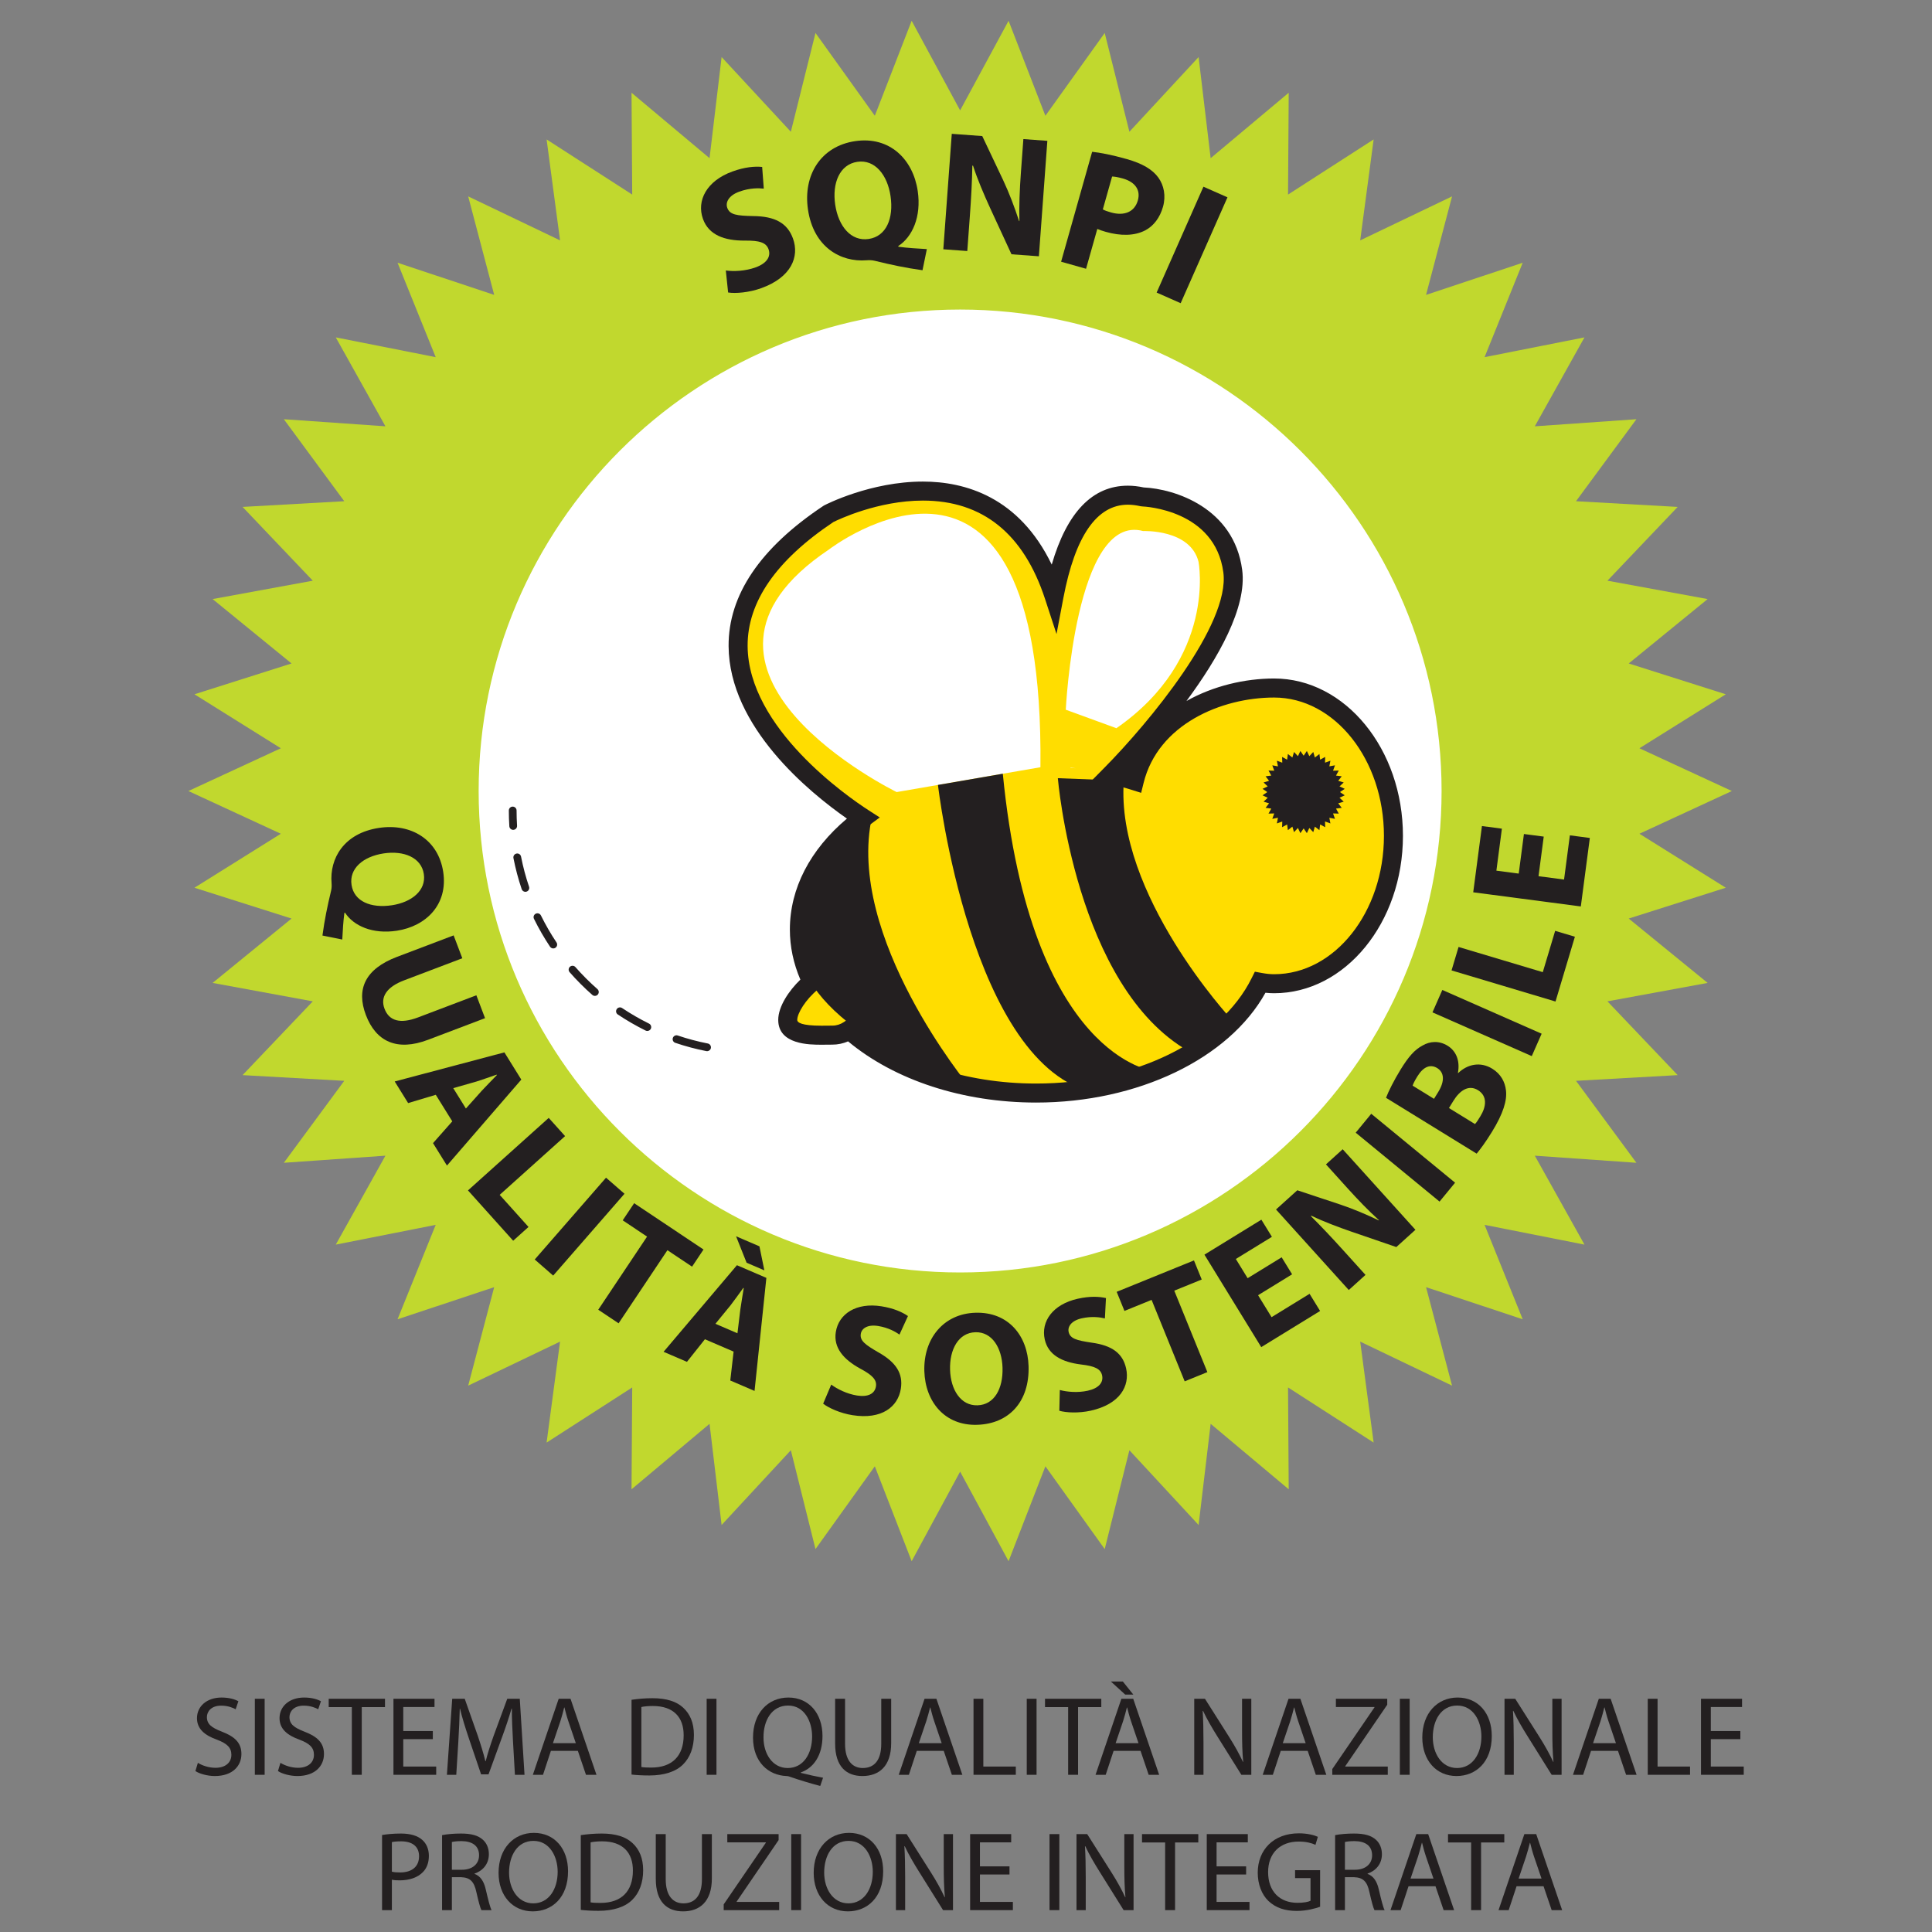 <?xml version="1.0" encoding="UTF-8" standalone="no"?>
<!DOCTYPE svg PUBLIC "-//W3C//DTD SVG 1.1//EN" "http://www.w3.org/Graphics/SVG/1.1/DTD/svg11.dtd">
<svg width="100%" height="100%" viewBox="0 0 750 750" version="1.1" xmlns="http://www.w3.org/2000/svg" xmlns:xlink="http://www.w3.org/1999/xlink" xml:space="preserve" xmlns:serif="http://www.serif.com/" style="fill-rule:evenodd;clip-rule:evenodd;stroke-linejoin:round;stroke-miterlimit:2;">
    <rect x="0" y="0" width="750" height="750" fill="#808080" stroke="none"/>
    <g transform="matrix(4.167,0,0,4.167,73.129,4.431)">
        <g>
            <path d="M71.896,9.22L76.409,0.873L79.84,9.722L85.366,2.007L87.665,11.212L94.112,4.251L95.235,13.673L102.507,7.577L102.444,17.063L110.419,11.925L109.167,21.329L117.724,17.232L115.302,26.408L124.306,23.413L120.753,32.21L130.06,30.368L125.433,38.652L134.899,37.991L129.271,45.63L138.743,46.161L132.2,53.034L141.534,54.746L134.181,60.745L143.224,63.616L135.179,68.645L143.79,72.628L135.179,76.609L143.224,81.638L134.181,84.509L141.534,90.505L132.2,92.222L138.743,99.095L129.271,99.626L134.899,107.262L125.433,106.6L130.06,114.886L120.753,113.044L124.306,121.841L115.302,118.849L117.724,128.023L109.167,123.923L110.419,133.328L102.444,128.191L102.507,137.679L95.235,131.581L94.112,141.005L87.665,134.04L85.366,143.249L79.84,135.537L76.409,144.379L71.896,136.035L67.381,144.379L63.949,135.537L58.422,143.249L56.126,134.04L49.676,141.005L48.552,131.581L41.284,137.679L41.348,128.191L33.372,133.328L34.625,123.923L26.067,128.023L28.489,118.849L19.486,121.841L23.041,113.044L13.731,114.886L18.358,106.6L8.893,107.262L14.522,99.626L5.048,99.095L11.591,92.222L2.257,90.505L9.61,84.509L0.566,81.638L8.612,76.609L0,72.628L8.612,68.645L0.566,63.616L9.61,60.745L2.257,54.746L11.591,53.034L5.048,46.161L14.522,45.63L8.893,37.991L18.358,38.652L13.731,30.368L23.041,32.21L19.486,23.413L28.489,26.408L26.067,17.232L34.625,21.329L33.372,11.925L41.348,17.063L41.284,7.577L48.552,13.673L49.676,4.251L56.126,11.212L58.422,2.007L63.949,9.722L67.381,0.873L71.896,9.22Z" style="fill:rgb(193,216,46);fill-rule:nonzero;"/>
            <path d="M115.423,72.628C115.423,96.667 95.934,116.152 71.894,116.152C47.856,116.152 28.368,96.667 28.368,72.628C28.368,48.589 47.856,29.101 71.894,29.101C95.934,29.101 115.423,48.589 115.423,72.628Z" style="fill:white;fill-rule:nonzero;"/>
            <path d="M71.894,29.601C48.169,29.601 28.868,48.903 28.868,72.628C28.868,96.351 48.169,115.652 71.894,115.652C95.62,115.652 114.923,96.351 114.923,72.628C114.923,48.903 95.62,29.601 71.894,29.601ZM71.894,116.652C47.618,116.652 27.868,96.903 27.868,72.628C27.868,48.351 47.618,28.601 71.894,28.601C96.171,28.601 115.923,48.351 115.923,72.628C115.923,96.903 96.171,116.652 71.894,116.652Z" style="fill:white;fill-rule:nonzero;"/>
            <path d="M71.894,29.93C48.351,29.93 29.197,49.082 29.197,72.628C29.197,96.171 48.351,115.326 71.894,115.326C95.438,115.326 114.593,96.171 114.593,72.628C114.593,49.082 95.438,29.93 71.894,29.93ZM71.894,116.98C47.439,116.98 27.541,97.083 27.541,72.628C27.541,48.171 47.439,28.274 71.894,28.274C96.35,28.274 116.249,48.171 116.249,72.628C116.249,97.083 96.35,116.98 71.894,116.98Z" style="fill:white;fill-rule:nonzero;"/>
            <path d="M71.894,30.43C48.626,30.43 29.697,49.36 29.697,72.628C29.697,95.896 48.626,114.826 71.894,114.826C95.162,114.826 114.093,95.896 114.093,72.628C114.093,49.36 95.162,30.43 71.894,30.43ZM71.894,115.826C48.075,115.826 28.697,96.447 28.697,72.628C28.697,48.808 48.075,29.43 71.894,29.43C95.713,29.43 115.093,48.808 115.093,72.628C115.093,96.447 95.713,115.826 71.894,115.826ZM71.894,28.774C47.713,28.774 28.041,48.447 28.041,72.628C28.041,96.809 47.713,116.48 71.894,116.48C96.076,116.48 115.749,96.809 115.749,72.628C115.749,48.447 96.076,28.774 71.894,28.774ZM71.894,117.48C47.162,117.48 27.041,97.359 27.041,72.628C27.041,47.895 47.162,27.774 71.894,27.774C96.627,27.774 116.749,47.895 116.749,72.628C116.749,97.359 96.627,117.48 71.894,117.48Z" style="fill:white;fill-rule:nonzero;"/>
            <path d="M82.182,70.427L82.668,70.513C82.506,70.493 82.344,70.474 82.178,70.457C82.18,70.448 82.182,70.436 82.182,70.427ZM101.147,63.032C95.758,63.032 89.563,65.839 88.127,71.669C87.424,71.45 86.706,71.253 85.967,71.082C86.198,70.847 98.17,58.716 97.293,52.138C96.409,45.495 88.879,45.227 88.879,45.227C84.024,44.132 81.715,48.852 80.647,54.46C75.459,38.614 59.647,46.798 59.647,46.798C40.396,59.607 59.682,73.089 62.851,75.142C59.176,77.863 56.921,81.513 56.921,85.531C56.921,87.243 57.336,88.888 58.091,90.423C56.909,91.388 55.836,92.915 55.836,93.952C55.836,95.567 58.433,95.37 60,95.37C60.58,95.37 61.117,95.188 61.568,94.88C65.604,98.46 71.899,100.767 78.977,100.767C88.665,100.767 96.887,96.45 99.85,90.452C100.288,90.534 100.72,90.579 101.147,90.579C107.288,90.579 112.263,84.413 112.263,76.806C112.263,69.2 107.288,63.032 101.147,63.032Z" style="fill:rgb(255,221,0);fill-rule:nonzero;"/>
            <path d="M65.984,72.726C65.984,72.726 42.834,61.418 59.67,50.132C59.67,50.132 79.76,34.634 79.377,70.412L65.984,72.726Z" style="fill:white;fill-rule:nonzero;"/>
            <path d="M81.739,65.054C81.739,65.054 82.629,46.686 88.944,48.409C88.944,48.409 93.344,48.218 94.108,51.279C94.108,51.279 95.831,60.27 86.456,66.777L81.739,65.054Z" style="fill:white;fill-rule:nonzero;"/>
            <path d="M63.689,75.003C63.689,75.003 42.759,88.829 72.739,100.145C72.739,100.145 61.202,86.204 63.689,75.003Z" style="fill:rgb(35,31,32);fill-rule:nonzero;"/>
            <path d="M69.831,72.061C69.831,72.061 72.871,98.403 84.542,100.767L89.997,98.729C89.997,98.729 78.491,97.643 75.872,71.017L69.831,72.061Z" style="fill:rgb(35,31,32);fill-rule:nonzero;"/>
            <path d="M80.999,71.433C80.999,71.433 82.614,90.86 93.215,96.884L97.159,93.89C97.159,93.89 86.35,82.244 87.147,71.67L80.999,71.433Z" style="fill:rgb(35,31,32);fill-rule:nonzero;"/>
            <path d="M61.639,93.759L62.157,94.216C66.214,97.815 72.345,99.88 78.977,99.88C88.085,99.88 96.153,95.933 99.055,90.059L99.354,89.46L100.013,89.581C100.423,89.657 100.794,89.695 101.147,89.695C106.79,89.695 111.378,83.913 111.378,76.806C111.378,69.7 106.79,63.919 101.147,63.919C96.235,63.919 90.335,66.411 88.987,71.88L88.76,72.798L87.862,72.515C87.18,72.3 86.477,72.109 85.768,71.946L84.221,71.589L85.336,70.46C89.454,66.294 97.065,57.13 96.417,52.255C95.641,46.446 89.122,46.124 88.846,46.114L88.684,46.093C88.28,46.001 87.887,45.954 87.52,45.954C84.631,45.954 82.614,48.872 81.518,54.624L80.876,58.003L79.807,54.736C77.815,48.654 73.988,45.571 68.428,45.571C64.237,45.571 60.517,47.357 60.096,47.566C54.764,51.124 52.074,55.013 52.099,59.122C52.147,66.771 61.466,73.189 63.334,74.398L64.409,75.091L63.378,75.853C59.786,78.513 57.808,81.948 57.808,85.53C57.808,87.062 58.169,88.575 58.886,90.032L59.196,90.663L58.651,91.11C57.496,92.052 56.722,93.339 56.722,93.952C56.722,94.197 57.115,94.491 58.983,94.491L60,94.483C60.377,94.483 60.748,94.368 61.07,94.149L61.639,93.759ZM78.977,101.651C72.168,101.651 65.825,99.581 61.456,95.95C60.997,96.151 60.502,96.255 60,96.255L59.541,96.259C59.361,96.261 59.173,96.263 58.983,96.263C57.878,96.263 54.951,96.263 54.951,93.952C54.951,92.702 55.943,91.229 57.013,90.198C56.365,88.684 56.035,87.118 56.035,85.53C56.035,81.718 57.913,78.089 61.351,75.198C57.813,72.728 50.374,66.642 50.327,59.134C50.297,54.378 53.269,49.98 59.159,46.062L59.242,46.013C59.416,45.921 63.571,43.8 68.428,43.8C72.339,43.8 77.381,45.218 80.43,51.534C81.852,46.654 84.231,44.183 87.52,44.183C87.993,44.183 88.489,44.238 88.993,44.347C91.881,44.478 97.401,46.236 98.172,52.021C98.639,55.525 95.917,60.275 92.981,64.243C95.499,62.825 98.456,62.146 101.147,62.146C107.767,62.146 113.149,68.722 113.149,76.806C113.149,84.89 107.767,91.466 101.147,91.466C100.888,91.466 100.618,91.45 100.341,91.421C96.928,97.565 88.45,101.651 78.977,101.651Z" style="fill:rgb(35,31,32);fill-rule:nonzero;"/>
            <path d="M103.899,69.339L104.198,68.9L104.427,69.38L104.795,68.991L104.944,69.507L105.368,69.179L105.435,69.708L105.905,69.452L105.89,69.987L106.392,69.806L106.292,70.331L106.817,70.234L106.638,70.737L107.171,70.72L106.915,71.189L107.446,71.257L107.12,71.679L107.632,71.831L107.241,72.196L107.726,72.425L107.284,72.726L107.726,73.028L107.241,73.257L107.632,73.622L107.12,73.773L107.446,74.196L106.915,74.265L107.171,74.732L106.638,74.716L106.817,75.22L106.292,75.12L106.392,75.648L105.89,75.466L105.905,75.999L105.435,75.743L105.368,76.275L104.944,75.946L104.795,76.46L104.427,76.071L104.198,76.554L103.899,76.112L103.595,76.554L103.366,76.071L103.001,76.46L102.849,75.946L102.429,76.275L102.36,75.743L101.892,75.999L101.907,75.466L101.403,75.648L101.505,75.12L100.978,75.22L101.159,74.716L100.624,74.732L100.882,74.265L100.351,74.196L100.677,73.773L100.165,73.622L100.552,73.257L100.069,73.028L100.511,72.726L100.069,72.425L100.552,72.196L100.165,71.831L100.677,71.679L100.351,71.257L100.882,71.189L100.624,70.72L101.159,70.737L100.978,70.234L101.505,70.331L101.403,69.806L101.907,69.987L101.892,69.452L102.36,69.708L102.429,69.179L102.849,69.507L103.001,68.991L103.366,69.38L103.595,68.9L103.899,69.339Z" style="fill:rgb(35,31,32);fill-rule:nonzero;"/>
            <path d="M30.259,76.247C30.071,76.247 29.912,76.099 29.9,75.907C29.869,75.421 29.854,74.929 29.854,74.442C29.854,74.243 30.015,74.081 30.214,74.081C30.413,74.081 30.575,74.243 30.575,74.442C30.575,74.913 30.59,75.392 30.62,75.862C30.633,76.061 30.481,76.233 30.282,76.245C30.275,76.247 30.267,76.247 30.259,76.247Z" style="fill:rgb(35,31,32);fill-rule:nonzero;"/>
            <path d="M31.395,82.018C31.244,82.018 31.103,81.924 31.052,81.772C30.733,80.83 30.475,79.856 30.283,78.877C30.245,78.683 30.373,78.494 30.567,78.455C30.763,78.414 30.954,78.543 30.992,78.74C31.177,79.686 31.427,80.629 31.737,81.541C31.8,81.729 31.7,81.934 31.51,81.998C31.472,82.013 31.433,82.018 31.395,82.018ZM33.995,87.293C33.877,87.293 33.763,87.237 33.693,87.133C33.14,86.306 32.637,85.433 32.197,84.539C32.107,84.362 32.181,84.145 32.359,84.058C32.54,83.97 32.754,84.041 32.844,84.222C33.27,85.084 33.757,85.931 34.293,86.731C34.405,86.897 34.359,87.122 34.193,87.233C34.131,87.274 34.064,87.293 33.995,87.293ZM37.871,91.714C37.786,91.714 37.701,91.684 37.631,91.624C36.884,90.968 36.171,90.254 35.516,89.506C35.385,89.356 35.399,89.129 35.548,88.998C35.701,88.867 35.927,88.881 36.059,89.033C36.695,89.756 37.384,90.446 38.107,91.081C38.257,91.212 38.272,91.44 38.142,91.591C38.07,91.673 37.97,91.714 37.871,91.714ZM42.754,94.981C42.703,94.981 42.647,94.97 42.596,94.944C41.705,94.503 40.833,93.999 40.004,93.446C39.838,93.337 39.793,93.112 39.907,92.946C40.017,92.78 40.242,92.735 40.407,92.847C41.208,93.382 42.051,93.87 42.916,94.296C43.094,94.386 43.167,94.601 43.08,94.78C43.017,94.907 42.889,94.981 42.754,94.981ZM48.323,96.864C48.3,96.864 48.275,96.862 48.252,96.858C47.275,96.667 46.303,96.407 45.36,96.087C45.17,96.024 45.071,95.819 45.134,95.63C45.198,95.442 45.403,95.339 45.592,95.405C46.503,95.714 47.447,95.964 48.392,96.149C48.586,96.188 48.713,96.38 48.676,96.575C48.643,96.747 48.492,96.864 48.323,96.864Z" style="fill:rgb(35,31,32);fill-rule:nonzero;"/>
            <path d="M47.312,89.202C46.477,89.202 45.628,89.177 44.793,89.122C44.452,89.102 44.191,88.807 44.212,88.466C44.234,88.124 44.516,87.862 44.872,87.886C45.681,87.936 46.502,87.962 47.312,87.962C47.654,87.962 47.932,88.239 47.932,88.583C47.932,88.925 47.654,89.202 47.312,89.202Z" style="fill:white;fill-rule:nonzero;"/>
            <path d="M15.202,81.385C15.435,82.912 17.006,83.568 18.964,83.27C20.788,82.992 22.169,81.901 21.934,80.359C21.699,78.817 20.065,78.155 18.183,78.442C16.27,78.734 14.969,79.857 15.2,81.371L15.202,81.385ZM12.49,86.092C12.689,84.605 12.952,83.351 13.295,81.918C13.351,81.682 13.358,81.438 13.34,81.214C13.142,78.922 14.482,76.563 17.745,76.066C20.755,75.607 23.283,77.164 23.74,80.16C24.203,83.2 22.145,85.228 19.417,85.644C17.147,85.99 15.386,85.181 14.594,83.966L14.535,83.975C14.427,84.765 14.38,85.653 14.337,86.463L12.49,86.092Z" style="fill:rgb(35,31,32);fill-rule:nonzero;"/>
            <path d="M25.52,88.208L20.093,90.267C18.451,90.89 17.863,91.834 18.273,92.914C18.699,94.036 19.718,94.355 21.401,93.717L26.829,91.658L27.637,93.79L22.336,95.801C19.418,96.908 17.472,95.962 16.535,93.493C15.631,91.109 16.437,89.215 19.439,88.077L24.711,86.077L25.52,88.208Z" style="fill:rgb(35,31,32);fill-rule:nonzero;"/>
            <path d="M25.854,102.206L27.344,100.539C27.767,100.082 28.322,99.525 28.74,99.089L28.716,99.051C28.134,99.253 27.398,99.517 26.822,99.697L24.675,100.308L25.854,102.206ZM23.048,100.929L20.472,101.699L19.221,99.686L29.44,96.976L31.015,99.513L24.089,107.522L22.791,105.432L24.584,103.401L23.048,100.929Z" style="fill:rgb(35,31,32);fill-rule:nonzero;"/>
            <path d="M33.57,103.08L35.094,104.777L29.001,110.249L31.687,113.24L30.258,114.523L26.048,109.835L33.57,103.08Z" style="fill:rgb(35,31,32);fill-rule:nonzero;"/>
            <path d="M40.628,110.148L33.985,117.771L32.266,116.272L38.909,108.65L40.628,110.148Z" style="fill:rgb(35,31,32);fill-rule:nonzero;"/>
            <path d="M42.732,114.139L40.462,112.623L41.529,111.027L47.99,115.342L46.923,116.939L44.628,115.406L40.079,122.216L38.183,120.951L42.732,114.139Z" style="fill:rgb(35,31,32);fill-rule:nonzero;"/>
            <path d="M53.2,115.045L53.658,117.283L52.004,116.572L51.023,114.109L53.2,115.045ZM51.152,123.145L51.421,120.925C51.507,120.309 51.644,119.535 51.737,118.938L51.696,118.92C51.335,119.418 50.881,120.056 50.512,120.534L49.099,122.262L51.152,123.145ZM48.12,123.703L46.447,125.807L44.27,124.871L51.104,116.804L53.846,117.984L52.744,128.516L50.484,127.544L50.793,124.852L48.12,123.703Z" style="fill:rgb(35,31,32);fill-rule:nonzero;"/>
            <path d="M59.889,127.925C60.432,128.33 61.331,128.791 62.294,128.944C63.331,129.109 63.947,128.766 64.053,128.098C64.149,127.492 63.733,127.046 62.599,126.442C61.034,125.585 60.083,124.494 60.315,123.027C60.585,121.323 62.227,120.261 64.567,120.632C65.708,120.813 66.487,121.165 67.036,121.54L66.245,123.268C65.891,123.014 65.21,122.618 64.247,122.465C63.269,122.31 62.722,122.694 62.642,123.198C62.541,123.834 63.045,124.204 64.268,124.914C65.929,125.845 66.598,126.892 66.372,128.315C66.107,129.989 64.607,131.209 61.867,130.775C60.726,130.594 59.649,130.104 59.136,129.705L59.889,127.925Z" style="fill:rgb(35,31,32);fill-rule:nonzero;"/>
            <path d="M73.522,129.854C75.066,129.808 75.906,128.326 75.846,126.347C75.791,124.533 74.888,122.999 73.314,123.048C71.74,123.096 70.901,124.652 70.959,126.541C71.017,128.446 71.977,129.901 73.506,129.855L73.522,129.854ZM73.472,131.672C70.488,131.763 68.65,129.553 68.562,126.673C68.47,123.646 70.35,121.322 73.318,121.232C76.422,121.137 78.187,123.41 78.272,126.199C78.374,129.528 76.44,131.581 73.486,131.672L73.472,131.672Z" style="fill:rgb(35,31,32);fill-rule:nonzero;"/>
            <path d="M81.184,128.43C81.838,128.607 82.843,128.706 83.794,128.494C84.821,128.265 85.267,127.719 85.12,127.06C84.987,126.46 84.436,126.2 83.159,126.053C81.388,125.833 80.102,125.167 79.779,123.718C79.404,122.035 80.54,120.444 82.853,119.928C83.981,119.676 84.835,119.717 85.482,119.865L85.383,121.762C84.96,121.657 84.18,121.538 83.228,121.75C82.263,121.965 81.895,122.524 82.006,123.021C82.147,123.652 82.75,123.809 84.15,124.019C86.036,124.275 87.043,125.002 87.357,126.409C87.726,128.062 86.78,129.748 84.072,130.353C82.944,130.605 81.763,130.545 81.138,130.362L81.184,128.43Z" style="fill:rgb(35,31,32);fill-rule:nonzero;"/>
            <path d="M89.733,120.034L87.204,121.062L86.481,119.283L93.68,116.358L94.403,118.137L91.846,119.175L94.929,126.763L92.816,127.622L89.733,120.034Z" style="fill:rgb(35,31,32);fill-rule:nonzero;"/>
            <path d="M102.823,117.652L99.653,119.599L100.91,121.644L104.45,119.469L105.432,121.067L99.948,124.435L94.656,115.821L99.96,112.562L100.942,114.16L97.581,116.224L98.68,118.014L101.85,116.067L102.823,117.652Z" style="fill:rgb(35,31,32);fill-rule:nonzero;"/>
            <path d="M108.103,119.115L101.325,111.613L103.307,109.823L107.348,111.165C108.508,111.552 109.786,112.095 110.896,112.629L110.917,112.61C109.922,111.709 108.975,110.727 107.948,109.592L105.978,107.41L107.536,106.001L114.313,113.504L112.532,115.113L108.314,113.666C107.136,113.256 105.771,112.751 104.62,112.195L104.576,112.235C105.535,113.186 106.513,114.223 107.619,115.448L109.661,117.707L108.103,119.115Z" style="fill:rgb(35,31,32);fill-rule:nonzero;"/>
            <path d="M110.196,102.696L118.007,109.117L116.559,110.877L108.748,104.457L110.196,102.696Z" style="fill:rgb(35,31,32);fill-rule:nonzero;"/>
            <path d="M119.862,103.655C120.019,103.487 120.16,103.257 120.364,102.925C120.907,102.044 121.042,101.052 120.136,100.494C119.267,99.959 118.442,100.526 117.845,101.497L117.436,102.161L119.862,103.655ZM116.043,101.303L116.437,100.665C117.073,99.63 116.983,98.835 116.345,98.441C115.692,98.04 115.041,98.325 114.498,99.206C114.23,99.641 114.106,99.899 114.051,100.076L116.043,101.303ZM111.573,101.209C111.785,100.637 112.325,99.559 112.931,98.575C113.662,97.389 114.227,96.731 114.981,96.334C115.671,95.93 116.519,95.87 117.31,96.358C118.063,96.822 118.491,97.701 118.271,98.888L118.297,98.903C119.157,98.077 120.36,97.813 121.471,98.498C122.263,98.985 122.656,99.721 122.747,100.517C122.859,101.45 122.495,102.67 121.441,104.381C120.852,105.339 120.347,106.015 120.016,106.41L111.573,101.209Z" style="fill:rgb(35,31,32);fill-rule:nonzero;"/>
            <path d="M116.818,91.161L126.07,95.237L125.15,97.324L115.899,93.248L116.818,91.161Z" style="fill:rgb(35,31,32);fill-rule:nonzero;"/>
            <path d="M117.677,89.341L118.33,87.156L126.177,89.503L127.329,85.653L129.168,86.203L127.362,92.238L117.677,89.341Z" style="fill:rgb(35,31,32);fill-rule:nonzero;"/>
            <path d="M126.265,76.875L125.779,80.563L128.158,80.876L128.7,76.757L130.56,77.001L129.72,83.382L119.696,82.063L120.509,75.891L122.367,76.136L121.854,80.047L123.935,80.321L124.42,76.633L126.265,76.875Z" style="fill:rgb(35,31,32);fill-rule:nonzero;"/>
            <path d="M0.885,163.163C1.294,163.415 1.894,163.625 2.524,163.625C3.459,163.625 4.005,163.131 4.005,162.417C4.005,161.755 3.627,161.376 2.671,161.009C1.515,160.599 0.801,160 0.801,159.002C0.801,157.899 1.715,157.08 3.091,157.08C3.816,157.08 4.342,157.248 4.657,157.426L4.405,158.172C4.174,158.046 3.701,157.835 3.06,157.835C2.093,157.835 1.726,158.414 1.726,158.897C1.726,159.559 2.156,159.885 3.133,160.263C4.331,160.725 4.941,161.303 4.941,162.343C4.941,163.436 4.132,164.392 2.461,164.392C1.778,164.392 1.032,164.182 0.654,163.93L0.885,163.163Z" style="fill:rgb(35,31,32);fill-rule:nonzero;"/>
            <rect x="6.191" y="157.195" width="0.914" height="7.082" style="fill:rgb(35,31,32);fill-rule:nonzero;"/>
            <path d="M8.576,163.163C8.986,163.415 9.585,163.625 10.215,163.625C11.15,163.625 11.697,163.131 11.697,162.417C11.697,161.755 11.319,161.376 10.362,161.009C9.207,160.599 8.492,160 8.492,159.002C8.492,157.899 9.406,157.08 10.783,157.08C11.508,157.08 12.033,157.248 12.349,157.426L12.096,158.172C11.865,158.046 11.392,157.835 10.752,157.835C9.785,157.835 9.417,158.414 9.417,158.897C9.417,159.559 9.848,159.885 10.825,160.263C12.022,160.725 12.632,161.303 12.632,162.343C12.632,163.436 11.823,164.392 10.152,164.392C9.469,164.392 8.723,164.182 8.345,163.93L8.576,163.163Z" style="fill:rgb(35,31,32);fill-rule:nonzero;"/>
            <path d="M15.228,157.972L13.073,157.972L13.073,157.195L18.316,157.195L18.316,157.972L16.152,157.972L16.152,164.277L15.228,164.277L15.228,157.972Z" style="fill:rgb(35,31,32);fill-rule:nonzero;"/>
            <path d="M22.772,160.956L20.019,160.956L20.019,163.51L23.087,163.51L23.087,164.277L19.105,164.277L19.105,157.195L22.929,157.195L22.929,157.962L20.019,157.962L20.019,160.2L22.772,160.2L22.772,160.956Z" style="fill:rgb(35,31,32);fill-rule:nonzero;"/>
            <path d="M30.242,161.166C30.19,160.179 30.127,158.992 30.137,158.109L30.106,158.109C29.864,158.939 29.57,159.832 29.212,160.799L27.962,164.235L27.269,164.235L26.124,160.862C25.787,159.864 25.503,158.95 25.304,158.109L25.283,158.109C25.262,158.992 25.21,160.179 25.146,161.24L24.957,164.277L24.085,164.277L24.579,157.195L25.745,157.195L26.954,160.621C27.248,161.493 27.489,162.27 27.668,163.005L27.7,163.005C27.878,162.29 28.13,161.513 28.446,160.621L29.707,157.195L30.873,157.195L31.314,164.277L30.421,164.277L30.242,161.166Z" style="fill:rgb(35,31,32);fill-rule:nonzero;"/>
            <path d="M36.095,161.334L35.401,159.296C35.244,158.834 35.138,158.414 35.033,158.004L35.012,158.004C34.907,158.424 34.792,158.855 34.655,159.286L33.961,161.334L36.095,161.334ZM33.772,162.049L33.037,164.277L32.091,164.277L34.498,157.195L35.601,157.195L38.018,164.277L37.04,164.277L36.284,162.049L33.772,162.049Z" style="fill:rgb(35,31,32);fill-rule:nonzero;"/>
            <path d="M42.2,163.552C42.431,163.594 42.767,163.604 43.124,163.604C45.079,163.604 46.14,162.511 46.14,160.599C46.15,158.928 45.205,157.868 43.272,157.868C42.798,157.868 42.441,157.91 42.2,157.962L42.2,163.552ZM41.285,157.29C41.842,157.206 42.504,157.142 43.229,157.142C44.543,157.142 45.478,157.447 46.098,158.025C46.728,158.603 47.096,159.422 47.096,160.568C47.096,161.723 46.739,162.669 46.077,163.321C45.415,163.983 44.322,164.34 42.945,164.34C42.294,164.34 41.748,164.308 41.285,164.255L41.285,157.29Z" style="fill:rgb(35,31,32);fill-rule:nonzero;"/>
            <rect x="48.283" y="157.195" width="0.914" height="7.082" style="fill:rgb(35,31,32);fill-rule:nonzero;"/>
            <path d="M55.838,163.646C57.288,163.646 58.107,162.323 58.107,160.705C58.107,159.286 57.372,157.826 55.869,157.826C54.325,157.826 53.568,159.254 53.579,160.789C53.568,162.29 54.398,163.646 55.827,163.646L55.838,163.646ZM58.864,165.317C57.908,165.065 56.973,164.781 56.153,164.498C56.006,164.445 55.859,164.392 55.722,164.392C54.041,164.33 52.602,163.089 52.602,160.809C52.602,158.54 53.988,157.08 55.901,157.08C57.824,157.08 59.074,158.572 59.074,160.663C59.074,162.48 58.233,163.646 57.057,164.056L57.057,164.098C57.761,164.277 58.527,164.445 59.127,164.55L58.864,165.317Z" style="fill:rgb(35,31,32);fill-rule:nonzero;"/>
            <path d="M61.176,157.195L61.176,161.387C61.176,162.974 61.879,163.646 62.825,163.646C63.876,163.646 64.548,162.953 64.548,161.387L64.548,157.195L65.473,157.195L65.473,161.325C65.473,163.499 64.328,164.392 62.794,164.392C61.344,164.392 60.251,163.562 60.251,161.367L60.251,157.195L61.176,157.195Z" style="fill:rgb(35,31,32);fill-rule:nonzero;"/>
            <path d="M70.18,161.334L69.486,159.296C69.329,158.834 69.224,158.414 69.119,158.004L69.098,158.004C68.993,158.424 68.877,158.855 68.741,159.286L68.047,161.334L70.18,161.334ZM67.858,162.049L67.123,164.277L66.177,164.277L68.583,157.195L69.686,157.195L72.103,164.277L71.126,164.277L70.369,162.049L67.858,162.049Z" style="fill:rgb(35,31,32);fill-rule:nonzero;"/>
            <path d="M73.143,157.195L74.058,157.195L74.058,163.51L77.084,163.51L77.084,164.277L73.143,164.277L73.143,157.195Z" style="fill:rgb(35,31,32);fill-rule:nonzero;"/>
            <rect x="78.103" y="157.195" width="0.914" height="7.082" style="fill:rgb(35,31,32);fill-rule:nonzero;"/>
            <path d="M81.959,157.972L79.804,157.972L79.804,157.195L85.047,157.195L85.047,157.972L82.883,157.972L82.883,164.277L81.959,164.277L81.959,157.972Z" style="fill:rgb(35,31,32);fill-rule:nonzero;"/>
            <path d="M88.515,161.334L87.822,159.296C87.665,158.834 87.559,158.414 87.455,158.004L87.433,158.004C87.329,158.424 87.212,158.855 87.076,159.286L86.382,161.334L88.515,161.334ZM87.055,155.587L88.032,156.806L87.276,156.806L85.941,155.587L87.055,155.587ZM86.194,162.049L85.458,164.277L84.512,164.277L86.918,157.195L88.022,157.195L90.438,164.277L89.461,164.277L88.705,162.049L86.194,162.049Z" style="fill:rgb(35,31,32);fill-rule:nonzero;"/>
            <path d="M93.706,164.277L93.706,157.195L94.704,157.195L96.973,160.778C97.499,161.608 97.909,162.354 98.245,163.079L98.265,163.069C98.181,162.123 98.161,161.261 98.161,160.158L98.161,157.195L99.022,157.195L99.022,164.277L98.097,164.277L95.849,160.683C95.355,159.895 94.882,159.086 94.525,158.319L94.494,158.33C94.545,159.223 94.567,160.074 94.567,161.25L94.567,164.277L93.706,164.277Z" style="fill:rgb(35,31,32);fill-rule:nonzero;"/>
            <path d="M104.087,161.334L103.394,159.296C103.236,158.834 103.131,158.414 103.026,158.004L103.005,158.004C102.9,158.424 102.784,158.855 102.647,159.286L101.954,161.334L104.087,161.334ZM101.765,162.049L101.029,164.277L100.084,164.277L102.49,157.195L103.594,157.195L106.01,164.277L105.033,164.277L104.276,162.049L101.765,162.049Z" style="fill:rgb(35,31,32);fill-rule:nonzero;"/>
            <path d="M106.567,163.741L110.497,157.994L110.497,157.962L106.903,157.962L106.903,157.195L111.685,157.195L111.685,157.751L107.775,163.478L107.775,163.51L111.736,163.51L111.736,164.277L106.567,164.277L106.567,163.741Z" style="fill:rgb(35,31,32);fill-rule:nonzero;"/>
            <rect x="112.861" y="157.195" width="0.914" height="7.082" style="fill:rgb(35,31,32);fill-rule:nonzero;"/>
            <path d="M115.93,160.778C115.93,162.29 116.749,163.646 118.188,163.646C119.639,163.646 120.458,162.312 120.458,160.705C120.458,159.296 119.723,157.826 118.199,157.826C116.687,157.826 115.93,159.223 115.93,160.778ZM121.425,160.663C121.425,163.1 119.943,164.392 118.136,164.392C116.266,164.392 114.952,162.943 114.952,160.799C114.952,158.55 116.35,157.08 118.241,157.08C120.175,157.08 121.425,158.561 121.425,160.663Z" style="fill:rgb(35,31,32);fill-rule:nonzero;"/>
            <path d="M122.612,164.277L122.612,157.195L123.61,157.195L125.88,160.778C126.405,161.608 126.815,162.354 127.151,163.079L127.172,163.069C127.088,162.123 127.067,161.261 127.067,160.158L127.067,157.195L127.929,157.195L127.929,164.277L127.004,164.277L124.756,160.683C124.262,159.895 123.789,159.086 123.432,158.319L123.4,158.33C123.452,159.223 123.474,160.074 123.474,161.25L123.474,164.277L122.612,164.277Z" style="fill:rgb(35,31,32);fill-rule:nonzero;"/>
            <path d="M132.992,161.334L132.299,159.296C132.142,158.834 132.036,158.414 131.932,158.004L131.91,158.004C131.806,158.424 131.689,158.855 131.553,159.286L130.858,161.334L132.992,161.334ZM130.671,162.049L129.935,164.277L128.989,164.277L131.396,157.195L132.499,157.195L134.915,164.277L133.938,164.277L133.182,162.049L130.671,162.049Z" style="fill:rgb(35,31,32);fill-rule:nonzero;"/>
            <path d="M135.956,157.195L136.87,157.195L136.87,163.51L139.896,163.51L139.896,164.277L135.956,164.277L135.956,157.195Z" style="fill:rgb(35,31,32);fill-rule:nonzero;"/>
            <path d="M144.583,160.956L141.83,160.956L141.83,163.51L144.898,163.51L144.898,164.277L140.916,164.277L140.916,157.195L144.74,157.195L144.74,157.962L141.83,157.962L141.83,160.2L144.583,160.2L144.583,160.956Z" style="fill:rgb(35,31,32);fill-rule:nonzero;"/>
            <path d="M18.958,173.302C19.157,173.355 19.409,173.375 19.714,173.375C20.817,173.375 21.49,172.84 21.49,171.863C21.49,170.927 20.828,170.476 19.819,170.476C19.419,170.476 19.115,170.507 18.958,170.549L18.958,173.302ZM18.043,169.887C18.484,169.814 19.063,169.75 19.798,169.75C20.702,169.75 21.363,169.96 21.784,170.339C22.172,170.675 22.404,171.19 22.404,171.821C22.404,172.461 22.214,172.966 21.857,173.333C21.374,173.848 20.586,174.111 19.693,174.111C19.419,174.111 19.168,174.101 18.958,174.048L18.958,176.885L18.043,176.885L18.043,169.887Z" style="fill:rgb(35,31,32);fill-rule:nonzero;"/>
            <path d="M24.547,173.123L25.482,173.123C26.46,173.123 27.08,172.587 27.08,171.779C27.08,170.865 26.418,170.465 25.451,170.455C25.009,170.455 24.694,170.497 24.547,170.539L24.547,173.123ZM23.633,169.898C24.095,169.803 24.757,169.75 25.388,169.75C26.365,169.75 26.996,169.929 27.437,170.329C27.794,170.644 27.994,171.127 27.994,171.673C27.994,172.609 27.405,173.229 26.659,173.481L26.659,173.512C27.206,173.702 27.531,174.206 27.699,174.941C27.931,175.929 28.099,176.612 28.246,176.885L27.3,176.885C27.185,176.675 27.027,176.077 26.827,175.194C26.617,174.216 26.239,173.848 25.409,173.817L24.547,173.817L24.547,176.885L23.633,176.885L23.633,169.898Z" style="fill:rgb(35,31,32);fill-rule:nonzero;"/>
            <path d="M29.875,173.386C29.875,174.899 30.694,176.254 32.134,176.254C33.584,176.254 34.403,174.92 34.403,173.313C34.403,171.905 33.668,170.434 32.144,170.434C30.631,170.434 29.875,171.831 29.875,173.386ZM35.37,173.271C35.37,175.708 33.888,177 32.081,177C30.211,177 28.897,175.551 28.897,173.408C28.897,171.159 30.295,169.688 32.186,169.688C34.12,169.688 35.37,171.169 35.37,173.271Z" style="fill:rgb(35,31,32);fill-rule:nonzero;"/>
            <path d="M37.471,176.161C37.702,176.203 38.039,176.212 38.396,176.212C40.35,176.212 41.411,175.12 41.411,173.207C41.422,171.537 40.476,170.476 38.543,170.476C38.07,170.476 37.713,170.518 37.471,170.571L37.471,176.161ZM36.557,169.898C37.114,169.814 37.776,169.75 38.501,169.75C39.814,169.75 40.75,170.055 41.369,170.633C42,171.211 42.367,172.031 42.367,173.176C42.367,174.331 42.01,175.278 41.348,175.929C40.686,176.591 39.593,176.949 38.217,176.949C37.565,176.949 37.019,176.916 36.557,176.864L36.557,169.898Z" style="fill:rgb(35,31,32);fill-rule:nonzero;"/>
            <path d="M44.469,169.803L44.469,173.996C44.469,175.582 45.173,176.254 46.119,176.254C47.169,176.254 47.842,175.561 47.842,173.996L47.842,169.803L48.767,169.803L48.767,173.933C48.767,176.108 47.621,177 46.087,177C44.637,177 43.544,176.17 43.544,173.975L43.544,169.803L44.469,169.803Z" style="fill:rgb(35,31,32);fill-rule:nonzero;"/>
            <path d="M49.87,176.349L53.799,170.602L53.799,170.571L50.206,170.571L50.206,169.803L54.986,169.803L54.986,170.36L51.078,176.086L51.078,176.119L55.039,176.119L55.039,176.885L49.87,176.885L49.87,176.349Z" style="fill:rgb(35,31,32);fill-rule:nonzero;"/>
            <rect x="56.163" y="169.803" width="0.915" height="7.082" style="fill:rgb(35,31,32);fill-rule:nonzero;"/>
            <path d="M59.231,173.386C59.231,174.899 60.051,176.254 61.491,176.254C62.94,176.254 63.76,174.92 63.76,173.313C63.76,171.905 63.024,170.434 61.501,170.434C59.988,170.434 59.231,171.831 59.231,173.386ZM64.727,173.271C64.727,175.708 63.245,177 61.438,177C59.568,177 58.254,175.551 58.254,173.408C58.254,171.159 59.652,169.688 61.543,169.688C63.477,169.688 64.727,171.169 64.727,173.271Z" style="fill:rgb(35,31,32);fill-rule:nonzero;"/>
            <path d="M65.914,176.885L65.914,169.803L66.913,169.803L69.182,173.386C69.708,174.216 70.117,174.962 70.454,175.687L70.475,175.677C70.391,174.731 70.37,173.87 70.37,172.766L70.37,169.803L71.231,169.803L71.231,176.885L70.306,176.885L68.058,173.291C67.564,172.503 67.091,171.695 66.734,170.927L66.702,170.938C66.755,171.831 66.776,172.682 66.776,173.859L66.776,176.885L65.914,176.885Z" style="fill:rgb(35,31,32);fill-rule:nonzero;"/>
            <path d="M76.495,173.565L73.742,173.565L73.742,176.119L76.81,176.119L76.81,176.885L72.828,176.885L72.828,169.803L76.653,169.803L76.653,170.571L73.742,170.571L73.742,172.808L76.495,172.808L76.495,173.565Z" style="fill:rgb(35,31,32);fill-rule:nonzero;"/>
            <rect x="80.225" y="169.803" width="0.914" height="7.082" style="fill:rgb(35,31,32);fill-rule:nonzero;"/>
            <path d="M82.737,176.885L82.737,169.803L83.735,169.803L86.004,173.386C86.53,174.216 86.94,174.962 87.276,175.687L87.296,175.677C87.212,174.731 87.192,173.87 87.192,172.766L87.192,169.803L88.053,169.803L88.053,176.885L87.128,176.885L84.88,173.291C84.386,172.503 83.914,171.695 83.556,170.927L83.525,170.938C83.577,171.831 83.598,172.682 83.598,173.859L83.598,176.885L82.737,176.885Z" style="fill:rgb(35,31,32);fill-rule:nonzero;"/>
            <path d="M90.995,170.581L88.84,170.581L88.84,169.803L94.084,169.803L94.084,170.581L91.919,170.581L91.919,176.885L90.995,176.885L90.995,170.581Z" style="fill:rgb(35,31,32);fill-rule:nonzero;"/>
            <path d="M98.54,173.565L95.787,173.565L95.787,176.119L98.855,176.119L98.855,176.885L94.873,176.885L94.873,169.803L98.697,169.803L98.697,170.571L95.787,170.571L95.787,172.808L98.54,172.808L98.54,173.565Z" style="fill:rgb(35,31,32);fill-rule:nonzero;"/>
            <path d="M105.432,176.57C105.022,176.717 104.213,176.958 103.257,176.958C102.186,176.958 101.303,176.686 100.609,176.024C100,175.435 99.621,174.49 99.621,173.386C99.631,171.274 101.082,169.73 103.457,169.73C104.276,169.73 104.917,169.909 105.222,170.055L105.001,170.801C104.623,170.633 104.15,170.497 103.436,170.497C101.712,170.497 100.588,171.569 100.588,173.344C100.588,175.141 101.67,176.203 103.32,176.203C103.919,176.203 104.329,176.119 104.539,176.013L104.539,173.901L103.1,173.901L103.1,173.165L105.432,173.165L105.432,176.57Z" style="fill:rgb(35,31,32);fill-rule:nonzero;"/>
            <path d="M107.744,173.123L108.679,173.123C109.656,173.123 110.276,172.587 110.276,171.779C110.276,170.865 109.614,170.465 108.647,170.455C108.206,170.455 107.891,170.497 107.744,170.539L107.744,173.123ZM106.83,169.898C107.292,169.803 107.954,169.75 108.585,169.75C109.562,169.75 110.192,169.929 110.634,170.329C110.99,170.644 111.19,171.127 111.19,171.673C111.19,172.609 110.602,173.229 109.855,173.481L109.855,173.512C110.402,173.702 110.728,174.206 110.896,174.941C111.127,175.929 111.296,176.612 111.442,176.885L110.497,176.885C110.381,176.675 110.224,176.077 110.024,175.194C109.813,174.216 109.436,173.848 108.605,173.817L107.744,173.817L107.744,176.885L106.83,176.885L106.83,169.898Z" style="fill:rgb(35,31,32);fill-rule:nonzero;"/>
            <path d="M115.992,173.943L115.299,171.905C115.142,171.443 115.036,171.022 114.932,170.613L114.91,170.613C114.806,171.033 114.689,171.463 114.553,171.894L113.859,173.943L115.992,173.943ZM113.671,174.658L112.935,176.885L111.989,176.885L114.396,169.803L115.499,169.803L117.915,176.885L116.938,176.885L116.182,174.658L113.671,174.658Z" style="fill:rgb(35,31,32);fill-rule:nonzero;"/>
            <path d="M119.502,170.581L117.348,170.581L117.348,169.803L122.591,169.803L122.591,170.581L120.427,170.581L120.427,176.885L119.502,176.885L119.502,170.581Z" style="fill:rgb(35,31,32);fill-rule:nonzero;"/>
            <path d="M126.058,173.943L125.364,171.905C125.207,171.443 125.102,171.022 124.997,170.613L124.976,170.613C124.871,171.033 124.755,171.463 124.618,171.894L123.925,173.943L126.058,173.943ZM123.735,174.658L123,176.885L122.055,176.885L124.461,169.803L125.564,169.803L127.98,176.885L127.004,176.885L126.247,174.658L123.735,174.658Z" style="fill:rgb(35,31,32);fill-rule:nonzero;"/>
            <path d="M50.068,24.136C50.784,24.234 51.861,24.202 52.839,23.848C53.893,23.467 54.292,22.829 54.047,22.152C53.824,21.535 53.206,21.333 51.835,21.352C49.932,21.36 48.481,20.83 47.942,19.341C47.316,17.61 48.302,15.774 50.68,14.914C51.838,14.495 52.747,14.421 53.453,14.489L53.605,16.51C53.143,16.455 52.302,16.436 51.324,16.79C50.332,17.149 50.019,17.79 50.204,18.302C50.438,18.949 51.098,19.033 52.607,19.066C54.637,19.08 55.802,19.713 56.325,21.158C56.939,22.858 56.168,24.77 53.385,25.777C52.226,26.197 50.968,26.294 50.282,26.185L50.068,24.136Z" style="fill:rgb(35,31,32);fill-rule:nonzero;"/>
            <path d="M63.383,21.198C65.014,20.956 65.721,19.283 65.412,17.194C65.124,15.246 63.966,13.768 62.32,14.012C60.674,14.255 59.961,15.995 60.258,18.004C60.561,20.046 61.753,21.439 63.368,21.2L63.383,21.198ZM68.392,24.112C66.807,23.893 65.47,23.606 63.944,23.233C63.692,23.173 63.432,23.163 63.192,23.183C60.747,23.383 58.237,21.943 57.722,18.461C57.247,15.247 58.919,12.558 62.116,12.085C65.36,11.605 67.515,13.809 67.945,16.722C68.304,19.143 67.433,21.018 66.134,21.858L66.143,21.921C66.985,22.039 67.932,22.093 68.796,22.143L68.392,24.112Z" style="fill:rgb(35,31,32);fill-rule:nonzero;"/>
            <path d="M70.33,22.16L71.118,11.404L73.958,11.613L75.903,15.718C76.459,16.897 76.982,18.284 77.388,19.533L77.42,19.535C77.381,18.104 77.439,16.648 77.558,15.021L77.788,11.893L80.022,12.057L79.233,22.812L76.68,22.625L74.687,18.308C74.134,17.096 73.517,15.671 73.098,14.373L73.034,14.368C73.009,15.81 72.93,17.329 72.801,19.084L72.564,22.323L70.33,22.16Z" style="fill:rgb(35,31,32);fill-rule:nonzero;"/>
            <path d="M85.189,18.447C85.377,18.549 85.62,18.634 85.958,18.73C87.205,19.082 88.153,18.668 88.453,17.606C88.722,16.651 88.221,15.894 87.051,15.564C86.574,15.43 86.238,15.384 86.054,15.382L85.189,18.447ZM84.195,13.078C84.953,13.16 85.996,13.354 87.428,13.758C88.876,14.167 89.829,14.735 90.366,15.486C90.879,16.196 91.083,17.184 90.795,18.201C90.508,19.217 89.926,19.983 89.146,20.395C88.132,20.923 86.85,20.927 85.464,20.536C85.157,20.449 84.884,20.355 84.676,20.264L83.628,23.975L81.303,23.318L84.195,13.078Z" style="fill:rgb(35,31,32);fill-rule:nonzero;"/>
            <path d="M96.802,17.319L92.442,27.182L90.203,26.192L94.563,16.33L96.802,17.319Z" style="fill:rgb(35,31,32);fill-rule:nonzero;"/>
        </g>
    </g>
</svg>
